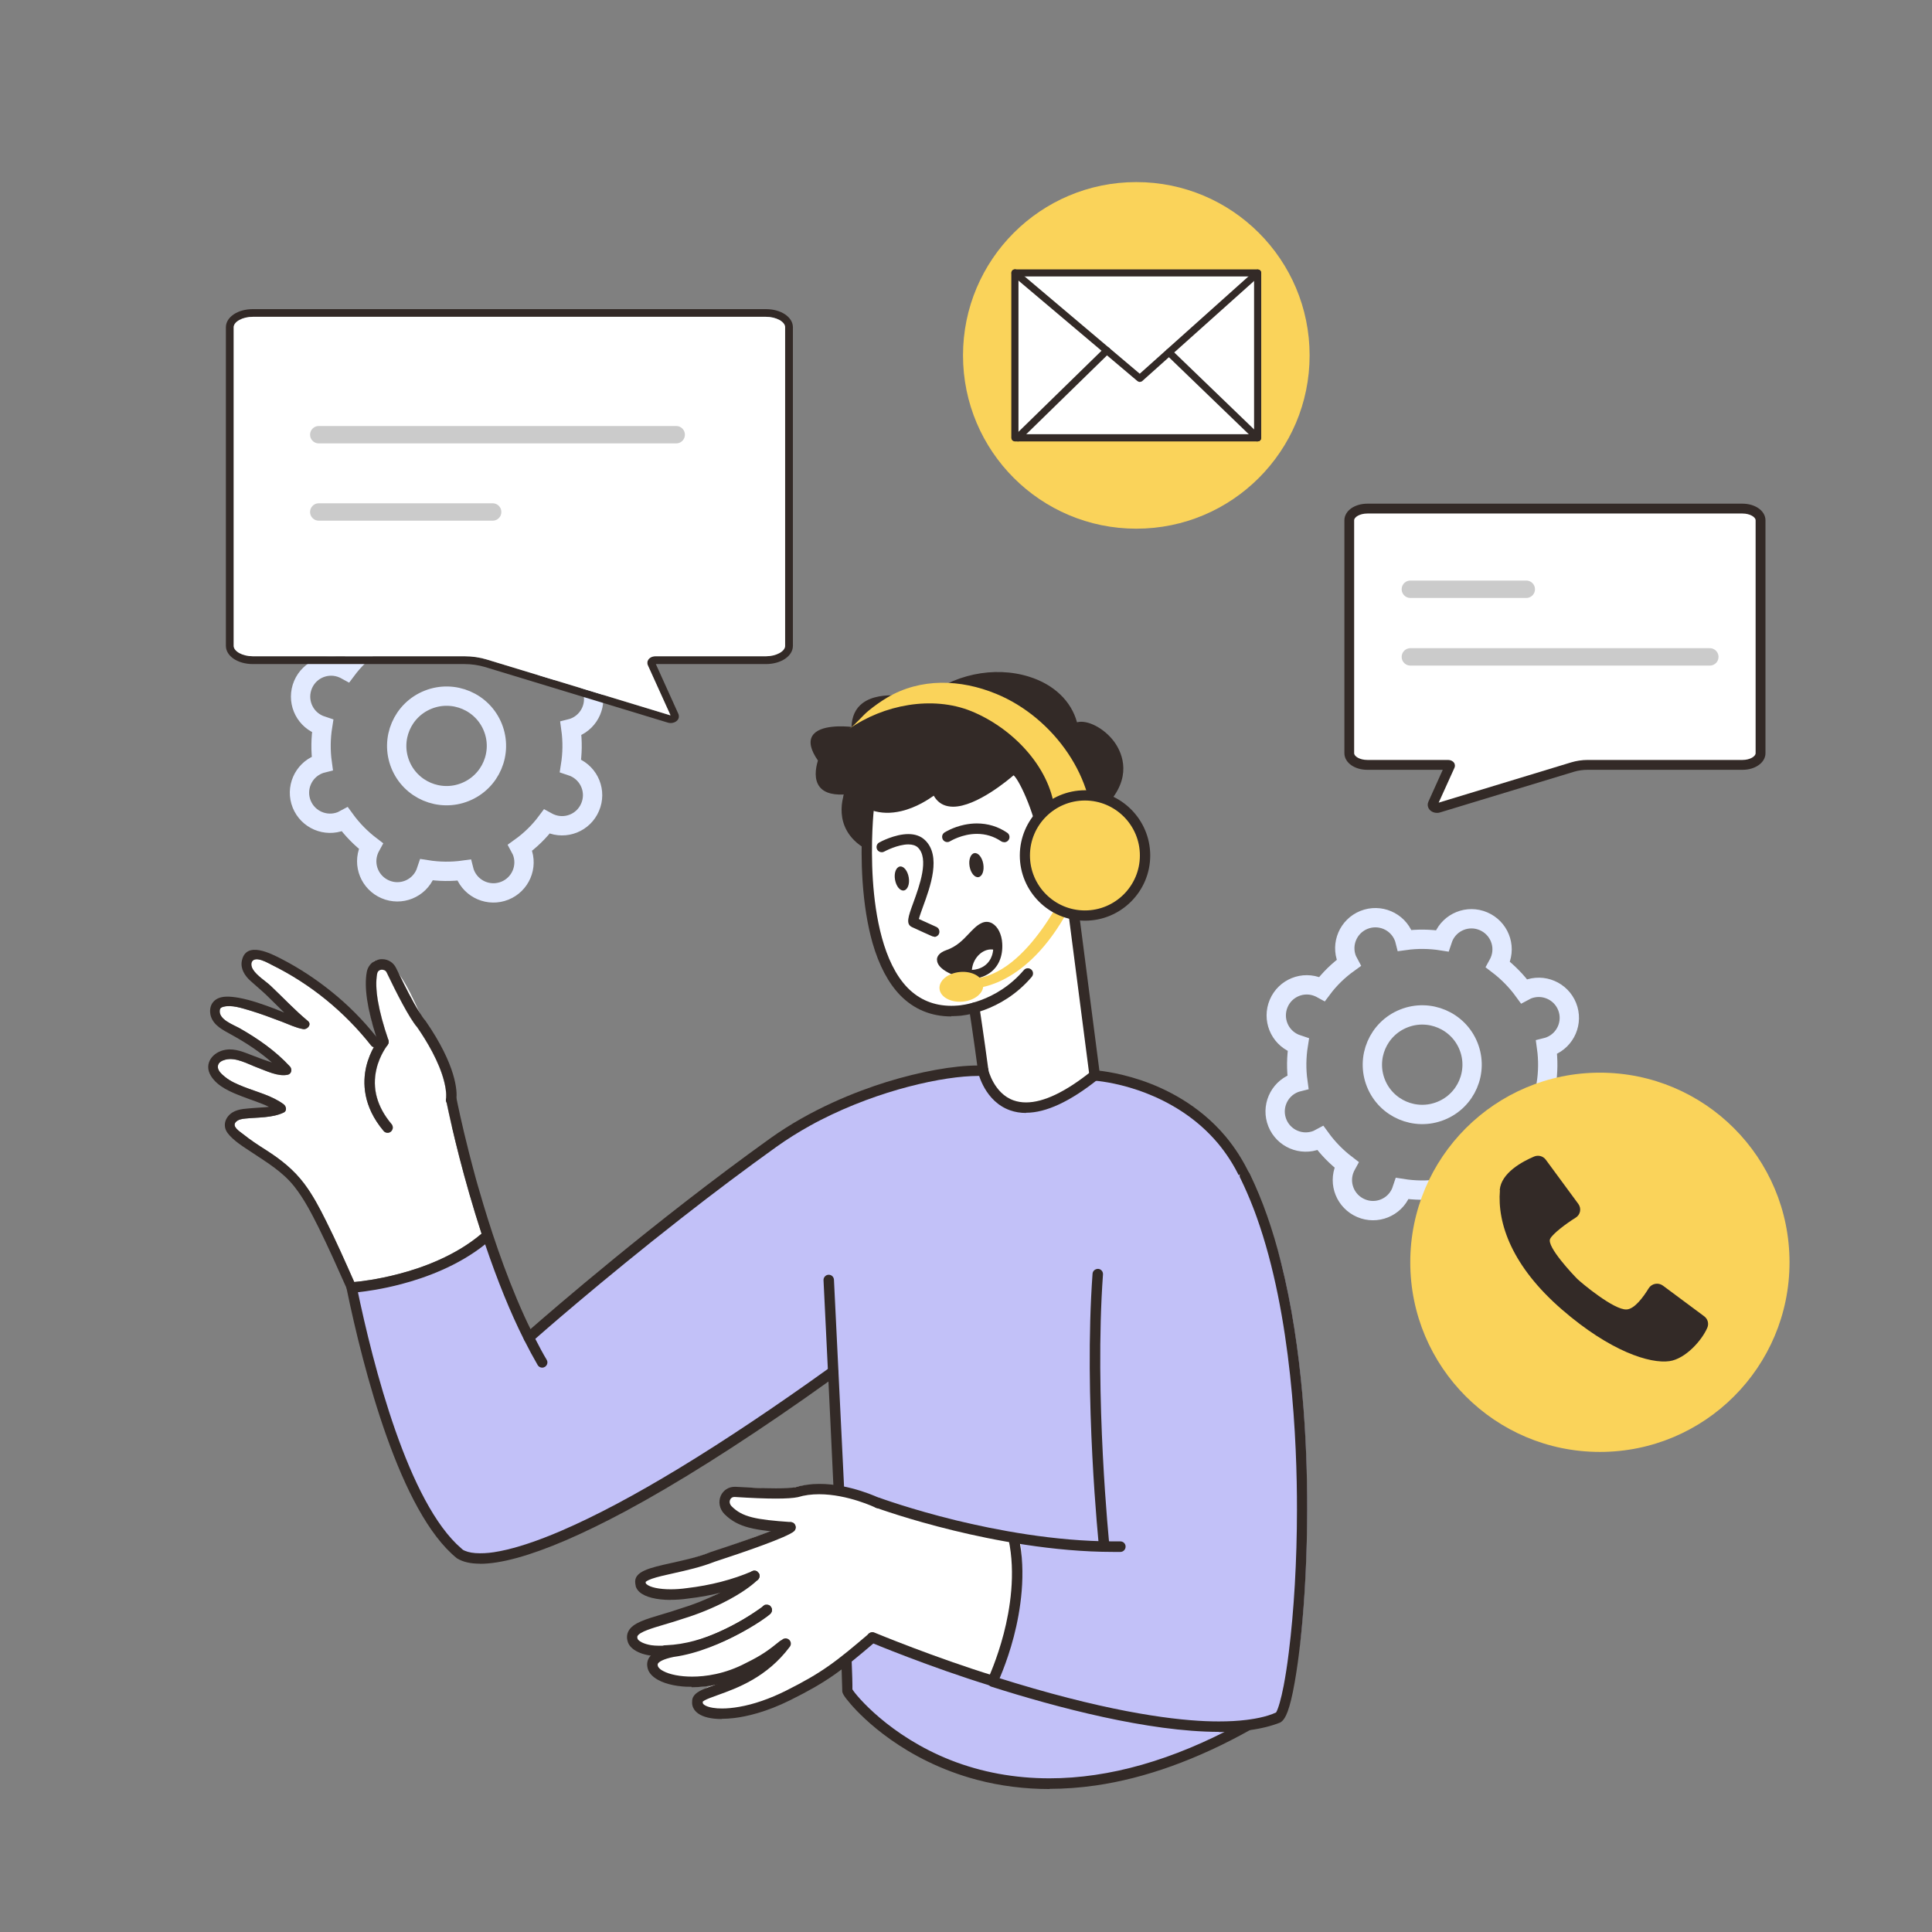 <svg width="520" height="520" viewBox="0 0 520 520" fill="none" xmlns="http://www.w3.org/2000/svg">
<rect x="0" y="0" width="520" height="520" fill="#808080" stroke="none"/>
<g clip-path="url(#clip0_16198_413566)">
<path d="M148.482 180.533C148.17 180.663 147.858 180.819 147.572 180.975C145.57 178.219 143.204 175.827 140.578 173.825C140.734 173.539 140.89 173.253 141.02 172.941C142.814 168.755 140.864 163.945 136.678 162.151C132.492 160.357 127.656 162.307 125.888 166.493C125.758 166.805 125.654 167.117 125.55 167.429C122.274 166.909 118.894 166.857 115.54 167.325C115.462 167.013 115.358 166.701 115.228 166.363C113.538 162.151 108.754 160.097 104.516 161.787C100.304 163.477 98.25 168.261 99.94 172.473C100.07 172.785 100.226 173.097 100.382 173.383C97.626 175.359 95.208 177.725 93.232 180.377C92.946 180.221 92.66 180.065 92.348 179.935C88.162 178.141 83.326 180.091 81.558 184.277C79.79 188.463 81.714 193.273 85.9 195.067C86.212 195.197 86.524 195.301 86.836 195.405C86.316 198.681 86.264 202.035 86.732 205.415C86.42 205.493 86.108 205.597 85.77 205.727C81.558 207.417 79.504 212.201 81.194 216.413C82.884 220.625 87.668 222.679 91.906 220.989C92.218 220.859 92.53 220.703 92.816 220.547C94.818 223.303 97.184 225.695 99.81 227.697C99.654 227.983 99.498 228.269 99.368 228.581C97.574 232.767 99.524 237.577 103.71 239.371C107.896 241.165 112.732 239.215 114.5 235.029C114.63 234.717 114.734 234.405 114.838 234.093C118.114 234.613 121.494 234.665 124.848 234.197C124.926 234.509 125.03 234.821 125.16 235.159C126.85 239.371 131.634 241.425 135.872 239.735C140.084 238.045 142.138 233.261 140.448 229.049C140.318 228.737 140.162 228.425 140.006 228.139C142.762 226.163 145.18 223.797 147.156 221.145C147.442 221.301 147.728 221.457 148.04 221.587C152.226 223.381 157.062 221.431 158.83 217.245C160.624 213.059 158.674 208.249 154.488 206.455C154.176 206.325 153.864 206.221 153.552 206.117C154.072 202.841 154.124 199.487 153.656 196.107C153.968 196.029 154.28 195.925 154.618 195.795C158.83 194.105 160.884 189.321 159.194 185.109C157.504 180.897 152.72 178.843 148.482 180.533ZM125.186 213.189C118.322 215.945 110.496 212.617 107.74 205.753C104.984 198.889 108.312 191.089 115.202 188.333C122.066 185.577 129.892 188.905 132.648 195.769C135.404 202.633 132.076 210.433 125.186 213.189Z" stroke="#E2EAFF" stroke-width="5.2" stroke-miterlimit="10"/>
<path d="M411.083 266.334C410.771 266.464 410.459 266.62 410.173 266.776C408.171 264.02 405.805 261.628 403.179 259.626C403.335 259.34 403.491 259.054 403.621 258.742C405.415 254.556 403.465 249.746 399.279 247.952C395.093 246.158 390.257 248.108 388.489 252.294C388.359 252.606 388.255 252.918 388.151 253.23C384.875 252.71 381.495 252.658 378.141 253.126C378.063 252.814 377.959 252.502 377.829 252.164C376.139 247.952 371.355 245.898 367.117 247.588C362.905 249.278 360.851 254.062 362.541 258.274C362.671 258.586 362.827 258.898 362.983 259.184C360.227 261.16 357.809 263.526 355.833 266.178C355.547 266.022 355.261 265.866 354.949 265.736C350.763 263.942 345.927 265.892 344.159 270.078C342.391 274.264 344.315 279.074 348.501 280.868C348.813 280.998 349.125 281.102 349.437 281.206C348.917 284.482 348.865 287.836 349.333 291.216C349.021 291.294 348.709 291.398 348.371 291.528C344.159 293.218 342.105 298.002 343.795 302.214C345.485 306.426 350.269 308.48 354.507 306.79C354.819 306.66 355.131 306.504 355.417 306.348C357.419 309.104 359.785 311.496 362.411 313.498C362.255 313.784 362.099 314.07 361.969 314.382C360.175 318.568 362.125 323.378 366.311 325.172C370.497 326.966 375.333 325.016 377.101 320.83C377.231 320.518 377.335 320.206 377.439 319.894C380.715 320.414 384.095 320.466 387.449 319.998C387.527 320.31 387.631 320.622 387.761 320.96C389.451 325.172 394.235 327.226 398.473 325.536C402.685 323.846 404.739 319.062 403.049 314.85C402.919 314.538 402.763 314.226 402.607 313.94C405.363 311.964 407.781 309.598 409.757 306.946C410.043 307.102 410.329 307.258 410.641 307.388C414.827 309.182 419.663 307.232 421.431 303.046C423.225 298.86 421.275 294.05 417.089 292.256C416.777 292.126 416.465 292.022 416.153 291.918C416.673 288.642 416.725 285.288 416.257 281.908C416.569 281.83 416.881 281.726 417.219 281.596C421.431 279.906 423.485 275.122 421.795 270.91C420.105 266.698 415.321 264.644 411.083 266.334ZM387.787 298.99C380.923 301.746 373.097 298.418 370.341 291.554C367.585 284.69 370.913 276.89 377.803 274.134C384.667 271.378 392.493 274.706 395.249 281.57C398.005 288.434 394.677 296.234 387.787 298.99Z" stroke="#E2EAFF" stroke-width="5.2" stroke-miterlimit="10"/>
<path d="M430.614 390.787C458.802 390.787 481.652 367.936 481.652 339.749C481.652 311.561 458.802 288.711 430.614 288.711C402.427 288.711 379.576 311.561 379.576 339.749C379.576 367.936 402.427 390.787 430.614 390.787Z" fill="#FAD35A"/>
<path d="M403.705 320.356C402.951 329.352 407.007 340.87 420.397 352.466C433.449 363.776 444.135 367.104 449.361 366.35C453.625 365.726 458.045 360.812 459.527 357.354C459.995 356.262 459.657 355.014 458.695 354.286L447.567 346.018C446.319 345.108 444.551 345.446 443.745 346.746C442.289 349.112 439.975 352.284 437.843 352.44C434.463 352.7 425.571 345.238 424.531 344.224C423.491 343.184 416.185 335.488 417.225 333.434C417.927 332.03 421.541 329.326 424.089 327.74C425.363 326.96 425.701 325.27 424.817 324.048L416.055 312.14C415.327 311.152 414.027 310.814 412.909 311.282C409.789 312.608 404.043 315.65 403.653 320.304L403.705 320.356Z" fill="#332A27"/>
<path d="M362.495 140.037V202.723C362.495 204.855 364.913 206.545 368.033 206.545H389.327L385.037 216.061C384.803 216.555 384.907 217.101 385.271 217.517C385.609 217.907 386.155 218.141 386.779 218.141C386.987 218.141 387.221 218.115 387.429 218.037L423.465 207.091C424.661 206.727 425.987 206.545 427.339 206.545H468.991C472.085 206.545 474.529 204.855 474.529 202.723V140.037C474.529 137.905 472.085 136.215 468.991 136.215H368.033C364.913 136.215 362.495 137.905 362.495 140.037ZM364.471 140.037C364.471 139.179 365.979 138.217 368.033 138.217H468.991C471.019 138.217 472.527 139.179 472.527 140.037V202.723C472.527 203.581 471.019 204.543 468.991 204.543H427.339C425.805 204.543 424.271 204.777 422.893 205.193L387.221 216.035L391.485 206.623C391.667 206.207 391.615 205.713 391.381 205.323C391.069 204.855 390.445 204.543 389.769 204.543H368.033C365.979 204.543 364.471 203.581 364.471 202.723V140.037Z" fill="#332A27" stroke="#332A27" stroke-width="1.3" stroke-miterlimit="10"/>
<path d="M364.471 140.035V202.721C364.471 203.579 365.979 204.541 368.033 204.541H389.769C390.445 204.541 391.069 204.853 391.381 205.321C391.615 205.711 391.667 206.205 391.485 206.621L387.221 216.033L422.893 205.191C424.271 204.775 425.805 204.541 427.339 204.541H468.991C471.019 204.541 472.527 203.579 472.527 202.721V140.035C472.527 139.177 471.019 138.215 468.991 138.215H368.033C365.979 138.215 364.471 139.177 364.471 140.035Z" fill="white"/>
<path d="M206.152 83.199H68.059C63.981 83.199 60.801 85.342 60.801 88.084V173.825C60.801 176.59 63.981 178.733 68.059 178.733H125.043C126.886 178.733 128.753 179.01 130.412 179.493L179.677 194.471C179.953 194.563 180.23 194.609 180.506 194.609C181.243 194.609 181.912 194.333 182.326 193.849C182.741 193.388 182.833 192.743 182.603 192.19L176.52 178.733H206.152C210.208 178.733 213.411 176.59 213.411 173.825V88.084C213.411 85.342 210.208 83.199 206.152 83.199ZM211.314 173.825C211.314 175.323 208.894 176.636 206.152 176.636H176.404C175.575 176.636 174.838 177.005 174.469 177.581C174.192 178.019 174.146 178.549 174.354 179.033L180.46 192.512C180.46 192.512 180.345 192.512 180.276 192.489L131.034 177.512C129.168 176.936 127.094 176.636 125.043 176.636H68.059C65.294 176.636 62.898 175.323 62.898 173.825V88.084C62.898 86.587 65.294 85.273 68.059 85.273H206.152C208.894 85.273 211.314 86.587 211.314 88.084V173.825Z" fill="#332A27"/>
<path d="M211.315 88.081V173.821C211.315 175.319 208.895 176.633 206.153 176.633H176.405C175.576 176.633 174.838 177.001 174.47 177.577C174.193 178.015 174.147 178.545 174.355 179.029L180.461 192.509C180.461 192.509 180.346 192.509 180.276 192.486L131.035 177.508C129.168 176.932 127.095 176.633 125.044 176.633H68.06C65.295 176.633 62.898 175.319 62.898 173.821V88.081C62.898 86.583 65.295 85.269 68.06 85.269H206.153C208.895 85.269 211.315 86.583 211.315 88.081Z" fill="white"/>
<path d="M294.687 289.933C294.687 289.933 332.829 294.483 338.757 327.659C338.939 328.491 341.721 351.761 336.807 379.607C336.729 380.465 335.845 464.341 335.845 464.341C335.845 464.341 270.455 504.849 227.997 455.033L224.175 369.233L218.091 346.587L219.313 300.697C219.313 300.697 243.909 287.853 264.605 288.243C264.605 288.243 268.531 308.835 294.661 289.933H294.687Z" fill="#C2C1F8"/>
<path d="M266.112 289.589C265.176 288.783 264.63 288.211 264.63 288.211C264.63 288.211 265.046 288.887 265.852 289.901L266.112 289.563V289.589Z" fill="white"/>
<path d="M232.235 216.558C232.235 216.558 230.493 271.756 255.011 272.094C256.519 272.094 262.213 271.262 262.213 271.262L264.631 289.93C264.631 289.93 272.743 309.196 294.635 289.41C294.531 288.604 288.603 242.792 288.603 242.792C288.603 242.792 305.841 243.078 297.677 225.762L284.313 220.848L270.273 201.426L232.209 216.558H232.235Z" fill="white"/>
<path d="M227.501 211.328C227.345 211.562 224.511 224.692 233.715 228.176C233.299 227.37 234.079 214.916 234.079 214.916L227.475 211.328H227.501Z" fill="#332A27"/>
<path d="M229.582 196.092C229.478 183.196 248.458 188.708 248.458 188.708C262.81 176.306 285.924 180.206 289.59 194.922C294.53 192.79 308.466 203.658 298.326 215.54C299.574 215.436 305.71 223.834 297.702 225.706C292.476 219.024 285.196 227.63 285.196 227.63L284.962 227.76C282.778 228.904 280.126 227.552 279.762 225.108C278.8 218.426 273.964 207.818 272.69 208.26C272.69 208.26 256.128 223.002 251.474 213.59C249.94 214.656 237.72 223.938 228.464 213.33C218.87 214.448 219.39 208.39 220.586 204.646C212.89 193.856 229.608 196.092 229.608 196.092H229.582Z" fill="#332A27"/>
<path d="M263.355 236.083C264.374 235.91 264.955 234.324 264.652 232.54C264.349 230.757 263.277 229.451 262.258 229.624C261.238 229.797 260.658 231.384 260.961 233.167C261.264 234.951 262.336 236.257 263.355 236.083Z" fill="#332A27"/>
<path d="M244.585 236.136C244.897 237.904 244.299 239.49 243.285 239.672C242.271 239.854 241.205 238.554 240.893 236.76C240.581 234.966 241.179 233.406 242.193 233.224C243.207 233.042 244.273 234.342 244.585 236.136Z" fill="#332A27"/>
<path d="M233.3 228.592C233.43 228.592 233.586 228.514 233.638 228.384C233.742 228.202 233.69 227.942 233.482 227.838C229.66 225.706 227.606 222.664 227.32 218.816C227.112 215.93 228.074 213.642 228.074 213.616C228.152 213.408 228.074 213.174 227.866 213.096C227.658 213.018 227.424 213.096 227.346 213.304C227.294 213.408 226.332 215.774 226.54 218.842C226.722 221.676 228.022 225.68 233.092 228.54C233.144 228.566 233.222 228.592 233.3 228.592Z" fill="#332A27"/>
<path d="M281.479 228.151C280.309 227.553 279.555 226.461 279.347 225.187C278.931 222.327 277.735 218.375 276.123 214.579C274.537 210.861 273.263 208.963 272.795 208.677C271.573 209.743 262.863 217.127 256.519 217.127C256.051 217.127 255.609 217.075 255.167 216.997C253.503 216.685 252.203 215.723 251.319 214.163C250.019 215.073 246.691 217.361 242.531 218.323C236.941 219.623 232.157 218.063 228.283 213.747C224.591 214.137 222.017 213.513 220.665 211.849C219.053 209.873 219.469 206.909 220.145 204.699C218.195 201.891 217.675 199.655 218.637 198.069C220.509 194.975 227.347 195.443 229.193 195.651C229.271 192.843 230.259 190.685 232.157 189.255C237.175 185.459 246.795 187.851 248.381 188.267C256.285 181.533 267.517 179.141 277.059 182.157C283.663 184.237 288.317 188.683 289.877 194.403C292.633 193.649 297.157 195.963 299.861 199.603C301.577 201.943 304.879 208.079 299.003 215.359C300.173 216.113 301.759 218.531 302.097 220.663C302.357 222.249 302.097 225.083 297.807 226.071C297.651 226.097 297.495 226.071 297.391 225.941C296.169 224.381 294.739 223.575 293.127 223.549C293.101 223.549 293.075 223.549 293.023 223.549C289.201 223.549 285.535 227.813 285.509 227.865C285.483 227.917 285.431 227.943 285.379 227.969L285.145 228.099C284.573 228.411 283.923 228.567 283.299 228.567C282.675 228.567 282.077 228.411 281.479 228.125V228.151ZM293.023 222.795C293.023 222.795 293.101 222.795 293.127 222.795C294.921 222.821 296.507 223.679 297.833 225.291C300.251 224.667 301.421 223.341 301.317 221.365C301.187 218.661 298.847 216.035 298.327 215.957C298.171 215.957 298.015 215.879 297.937 215.749C297.859 215.593 297.885 215.437 297.989 215.307C303.995 208.287 300.823 202.333 299.159 200.097C296.325 196.249 291.827 194.377 289.695 195.287C289.591 195.339 289.461 195.339 289.357 195.287C289.253 195.235 289.175 195.131 289.149 195.027C287.745 189.411 283.221 184.991 276.747 182.937C267.387 179.973 256.363 182.365 248.667 189.021C248.563 189.099 248.433 189.151 248.303 189.099C248.199 189.073 237.617 186.057 232.573 189.879C230.779 191.231 229.895 193.311 229.921 196.067C229.921 196.171 229.869 196.301 229.791 196.379C229.713 196.457 229.583 196.483 229.479 196.483C229.401 196.483 221.107 195.391 219.261 198.485C218.455 199.811 219.001 201.813 220.847 204.413C220.925 204.517 220.951 204.647 220.899 204.777C220.249 206.805 219.781 209.613 221.211 211.355C222.433 212.811 224.825 213.357 228.335 212.941C228.465 212.941 228.595 212.967 228.673 213.071C236.265 221.781 245.911 217.023 250.981 213.409C251.059 213.357 251.111 213.305 251.163 213.279C251.267 213.201 251.371 213.201 251.501 213.227C251.605 213.253 251.709 213.331 251.761 213.435C252.541 215.021 253.685 215.931 255.271 216.243C261.459 217.439 271.781 208.495 272.327 208.001C272.379 207.949 272.431 207.923 272.483 207.897C272.613 207.845 272.847 207.819 273.159 208.001C274.979 209.119 279.217 218.999 280.101 225.083C280.257 226.123 280.855 226.981 281.791 227.449C282.727 227.917 283.793 227.917 284.703 227.449L284.885 227.345C285.379 226.773 288.993 222.795 292.971 222.795H293.023Z" fill="#332A27"/>
<path d="M254.879 256.958C253.891 257.296 253.059 257.816 253.033 258.466C253.033 259.012 253.553 259.662 254.333 260.208C255.087 260.754 256.049 261.222 256.985 261.586C262.133 264.056 269.387 261.82 268.893 253.916C268.737 250.952 266.943 248.17 264.837 249.262C262.081 250.588 260.053 255.138 254.853 256.932L254.879 256.958Z" fill="#332A27"/>
<path d="M268.218 255.839C268.426 255.943 268.634 256.047 268.816 256.177C268.218 260.337 265.072 262.365 261.666 262.547C261.458 261.455 261.588 260.233 262.082 259.037C263.252 256.307 265.982 254.877 268.192 255.839H268.218Z" fill="white"/>
<path d="M252.202 258.309C252.176 259.453 253.112 260.389 253.918 260.987C254.672 261.533 255.608 262.027 256.726 262.469C258.078 263.119 259.638 263.457 261.172 263.457C263.044 263.457 264.812 262.937 266.242 261.975C268.712 260.311 269.96 257.451 269.752 253.915C269.622 251.497 268.582 249.391 267.074 248.533C266.138 247.987 265.072 247.987 264.11 248.481C262.888 249.053 261.9 250.119 260.756 251.315C259.144 253.031 257.454 254.773 254.75 255.709C252.67 256.437 252.202 257.503 252.176 258.257L252.202 258.309ZM265.566 250.587C265.566 250.587 265.774 250.613 265.878 250.691C266.502 251.055 267.23 252.381 267.334 254.097C267.542 257.477 266.112 259.167 264.89 259.999C262.94 261.325 260.132 261.429 257.714 260.259C256.7 259.869 255.946 259.479 255.374 259.063C255.036 258.829 254.828 258.595 254.724 258.465C254.88 258.361 255.14 258.205 255.556 258.075C258.832 256.957 260.86 254.773 262.524 253.057C263.512 252.017 264.37 251.133 265.202 250.717C265.358 250.639 265.462 250.613 265.566 250.613V250.587Z" fill="#332A27"/>
<path d="M94.617 346.556C94.617 346.556 94.617 346.66 94.669 346.842C95.527 351.21 106.551 405.42 123.529 417.588C123.919 417.874 124.309 418.108 124.699 418.342C125.531 418.836 126.363 419.226 127.221 419.486C127.117 419.46 128.209 419.408 130.419 419.044C133.903 418.472 140.195 417.146 149.087 413.922C154.443 411.972 160.761 409.346 167.963 405.758C181.691 398.374 197.733 388.286 215.907 375.546C218.481 373.596 221.107 371.594 223.785 369.462C223.785 369.462 223.785 369.306 223.733 368.994C223.369 363.326 220.639 306.1 220.379 300.536C220.379 300.25 220.379 300.094 220.379 300.094C220.379 300.094 219.391 300.77 217.597 302.018C211.799 306.048 197.681 315.954 182.809 327.004C182.809 327.004 182.783 327.03 182.757 327.03C167.911 338.054 152.337 350.248 143.549 358.854C143.575 358.854 143.471 358.75 143.289 358.542C142.925 358.854 142.613 359.114 142.405 359.296C141.651 357.762 140.923 356.228 140.195 354.668C137.829 351.054 134.527 344.528 131.199 332.984C131.147 332.854 131.121 332.698 131.069 332.568C131.017 332.62 130.939 332.672 130.861 332.75C128.599 334.544 118.199 342.188 104.159 345.282C101.247 345.932 98.179 346.348 94.981 346.504C94.877 346.504 94.773 346.504 94.643 346.504H94.591L94.617 346.556Z" fill="#C2C1F8"/>
<path d="M58.632 287.002C58.528 288.198 59.776 289.212 60.608 289.888C62.064 291.084 63.832 291.812 65.574 292.514C69.136 293.918 73.218 294.906 76.338 297.22C77.04 297.74 77.326 299.014 76.338 299.456C73.322 300.912 69.318 300.73 66.042 301.068C65.158 301.146 64.118 301.302 63.468 302.004C62.324 303.226 64.534 304.552 65.418 305.254C67.394 306.84 69.5 308.218 71.632 309.57C75.584 312.092 79.068 314.848 81.902 318.618C84.216 321.712 86.036 325.17 87.752 328.628C90.456 334.01 92.9 339.548 95.344 345.06C96.852 344.93 101.532 344.41 107.356 342.876C113.674 341.238 122.592 338.014 129.612 332.06C128.494 328.628 127.402 325.04 126.362 321.452C124.308 314.354 122.748 308.062 121.682 303.486C121.5 302.654 121.318 301.874 121.162 301.172C120.928 300.08 120.538 298.442 120.2 296.752C120.018 296.466 119.966 296.102 120.044 295.764C120.044 295.738 120.33 294.178 119.55 291.11C118.224 285.806 114.87 280.216 112.296 276.498C110.164 274.054 106.654 267.138 104.08 261.756C103.768 261.132 103.3 261.002 102.728 261.002H102.65C102.364 261.028 101.662 261.21 101.506 262.094C100.778 265.994 101.818 272 104.548 279.956V280.008C104.548 280.008 104.6 280.19 104.6 280.294C104.6 280.398 104.626 280.424 104.6 280.502C104.6 280.632 104.574 280.736 104.522 280.84C104.522 280.918 104.496 280.996 104.418 281.074C104.392 281.152 104.34 281.23 104.288 281.308C104.288 281.334 102.208 283.908 101.324 287.73C100.102 292.93 101.48 297.922 105.406 302.576C105.64 302.862 105.744 303.226 105.718 303.59C105.718 303.746 105.666 303.902 105.588 304.058C105.51 304.24 105.38 304.422 105.224 304.552C104.964 304.786 104.652 304.89 104.314 304.89C103.898 304.89 103.508 304.708 103.248 304.396C97.606 297.714 97.606 291.292 98.568 287.106C99.088 284.922 99.894 283.128 100.622 281.828C100.362 281.828 100.102 281.672 99.894 281.412C92.718 272.312 83.618 264.876 73.244 259.754C72.074 259.156 70.774 258.402 69.474 258.22C67.68 257.986 67.212 259.468 68.044 260.872C69.11 262.64 71.424 263.992 72.932 265.422C76.234 268.542 79.354 271.896 82.864 274.808C83.982 275.718 82.734 277.174 81.616 276.992C79.64 276.654 77.742 275.718 75.896 275.016C73.01 273.924 70.124 272.832 67.16 271.948C65.106 271.35 62.298 270.388 60.114 270.986C59.516 271.142 59.204 271.35 59.152 271.974C58.866 274.418 62.766 275.796 64.404 276.706C69.396 279.54 74.154 282.842 78.054 287.08C78.678 287.782 78.47 289.03 77.482 289.264C74.882 289.862 71.658 288.224 69.318 287.366C66.718 286.404 63.442 284.454 60.608 285.234C59.698 285.468 58.736 285.962 58.632 287.002Z" fill="white"/>
<path d="M99.374 296.098C100.388 299.92 102.598 302.754 105.588 304.054C105.666 303.898 105.718 303.742 105.718 303.586C105.744 303.222 105.64 302.858 105.406 302.572C101.48 297.918 100.102 292.926 101.324 287.726C102.208 283.904 104.288 281.33 104.288 281.304C104.34 281.226 104.392 281.148 104.418 281.07C104.496 280.992 104.522 280.914 104.522 280.836C104.574 280.732 104.6 280.602 104.6 280.498C104.626 280.42 104.6 280.368 104.6 280.29C104.6 280.212 104.574 280.108 104.548 280.004V279.952C101.818 271.996 100.778 265.99 101.506 262.09C101.662 261.206 102.364 261.024 102.65 260.998H102.728C103.3 260.998 103.768 261.128 104.08 261.752C106.654 267.134 110.164 274.05 112.296 276.494C114.87 280.212 118.224 285.802 119.55 291.106C120.33 294.174 120.044 295.734 120.044 295.76C119.966 296.098 120.018 296.462 120.2 296.748C120.538 298.438 120.928 300.076 121.162 301.168C121.318 301.87 121.5 302.65 121.682 303.482C122.072 303.352 122.436 303.222 122.8 303.066C123.788 302.598 123.892 301.48 123.216 298.698C123.034 297.944 122.8 297.216 122.644 296.67C122.514 296.254 122.436 295.942 122.384 295.812C122.384 295.682 122.384 295.37 122.332 294.928C122.072 291.912 120.668 282.448 113.804 274.518C113.7 274.388 113.284 273.426 112.92 272.594C112.868 272.49 112.842 272.386 112.79 272.282C111.438 269.292 109.618 265.236 107.486 262.298C107.486 262.298 107.46 262.298 107.46 262.272C105.822 260.01 103.976 258.398 102.052 258.398C101.688 258.398 101.35 258.45 101.012 258.58H100.986C100.986 258.58 100.908 258.58 100.856 258.632C100.726 258.684 100.622 258.736 100.518 258.84C100.44 258.892 100.388 258.97 100.336 259.074C99.634 260.348 98.152 268.876 100.18 274.908C100.128 274.908 100.18 275.168 100.336 275.376C101.428 277.014 101.922 278.392 101.844 279.796C101.87 279.822 101.87 279.874 101.844 279.9C101.844 280.082 101.818 280.238 101.792 280.42C101.792 280.446 101.766 280.498 101.766 280.524C101.688 280.862 101.558 281.226 101.376 281.616C101.194 282.032 100.96 282.474 100.726 282.916C100.31 283.722 99.868 284.554 99.608 285.412C98.594 288.87 98.516 292.744 99.374 296.098Z" fill="white"/>
<path d="M101.245 278.99C101.375 279.354 101.505 279.744 101.635 280.16C101.661 280.264 101.713 280.394 101.765 280.524C101.791 280.628 101.817 280.758 101.869 280.862C101.895 280.888 101.895 280.94 101.921 280.966C102.155 281.486 102.649 281.824 103.195 281.824C103.351 281.824 103.507 281.798 103.663 281.746C104.001 281.616 104.287 281.382 104.417 281.07C104.495 280.992 104.521 280.914 104.521 280.836C104.573 280.732 104.599 280.602 104.599 280.498C104.625 280.42 104.599 280.368 104.599 280.29C104.599 280.212 104.573 280.108 104.547 280.004V279.952C101.817 271.996 100.777 265.99 101.505 262.09C101.661 261.206 102.363 261.024 102.649 260.998H102.727C103.299 260.998 103.767 261.128 104.079 261.752C106.653 267.134 110.163 274.05 112.295 276.494C114.869 280.212 118.223 285.802 119.549 291.106C120.329 294.174 120.043 295.734 120.043 295.76C119.965 296.098 120.017 296.462 120.199 296.748C120.381 297.086 120.693 297.32 121.083 297.424C121.109 297.424 121.369 297.476 121.421 297.476C121.967 297.476 122.435 297.164 122.643 296.67C122.721 296.592 122.747 296.488 122.773 296.384C122.799 296.332 122.825 296.124 122.851 295.708C123.059 293.68 122.851 286.816 114.557 274.804C114.037 274.232 113.439 273.348 112.789 272.282C111.047 269.5 109.019 265.47 107.485 262.298C107.485 262.298 107.459 262.298 107.459 262.272C107.147 261.648 106.861 261.076 106.601 260.53C105.899 259.074 104.469 258.164 102.857 258.164C102.675 258.164 102.493 258.164 102.285 258.19C101.843 258.268 101.401 258.398 101.011 258.58H100.985C100.829 258.658 100.673 258.762 100.517 258.84C99.607 259.464 98.931 260.426 98.723 261.596C97.969 265.626 98.827 271.476 101.245 278.99Z" fill="#332A27"/>
<path d="M103.247 304.392C103.507 304.704 103.897 304.886 104.313 304.886C104.651 304.886 104.963 304.782 105.223 304.548C105.379 304.418 105.509 304.236 105.587 304.054C105.665 303.898 105.717 303.742 105.717 303.586C105.743 303.222 105.639 302.858 105.405 302.572C101.479 297.918 100.101 292.926 101.323 287.726C102.207 283.904 104.287 281.33 104.287 281.304C104.339 281.226 104.391 281.148 104.417 281.07C104.495 280.992 104.521 280.914 104.521 280.836C104.573 280.732 104.599 280.602 104.599 280.498C104.625 280.42 104.599 280.368 104.599 280.29C104.599 280.212 104.573 280.108 104.547 280.004C104.469 279.744 104.313 279.51 104.105 279.328C103.845 279.12 103.533 279.016 103.195 279.016C102.779 279.016 102.389 279.198 102.129 279.51C102.077 279.562 101.999 279.666 101.869 279.848C101.869 279.848 101.843 279.874 101.843 279.9C101.791 279.978 101.713 280.056 101.635 280.16C101.375 280.55 101.011 281.096 100.621 281.824C99.893 283.124 99.087 284.918 98.567 287.102C97.605 291.288 97.605 297.71 103.247 304.392Z" fill="#332A27"/>
<path d="M282.466 481.473C286.522 481.473 290.708 481.161 294.894 480.563C308.206 478.639 322.22 473.595 336.494 465.613C336.962 465.353 337.248 464.937 337.274 464.443V463.923C337.378 462.103 337.43 457.631 337.508 451.443V451.105C337.846 426.353 338.548 374.925 340.992 354.463C342.214 344.349 341.902 335.145 340.082 327.111C339.718 325.525 339.302 323.939 338.834 322.457C338.184 320.351 337.378 318.297 336.494 316.373C334.726 312.551 332.49 309.015 329.864 305.869C322.662 297.289 313.51 292.895 307.088 290.737C300.276 288.449 294.946 288.085 294.738 288.059C293.906 288.059 293.282 288.657 293.256 289.385C293.256 289.749 293.36 290.113 293.62 290.399C293.88 290.685 294.218 290.841 294.608 290.867C295.128 290.893 299.964 291.283 306.256 293.415C311.534 295.209 319.178 298.719 325.626 305.323C326.354 306.077 327.082 306.857 327.758 307.663C330.124 310.497 332.152 313.643 333.764 317.075L333.946 317.465C336.104 322.093 337.56 327.319 338.34 332.961C339.016 337.901 339.146 343.283 338.756 348.977C338.652 350.667 338.47 352.383 338.262 354.125C337.69 358.909 337.17 365.695 336.728 374.327C336.26 383.375 335.87 394.711 335.532 408.023C335.116 424.377 334.908 440.393 334.778 451.027C334.7 457.553 334.622 461.739 334.57 463.507L333.53 464.079C315.772 473.725 298.586 478.639 282.466 478.639C273.106 478.639 264.162 477.001 255.894 473.751C239.28 467.199 230.232 456.123 229.426 454.693C229.452 453.341 229.374 450.585 229.218 446.763V445.775C228.828 436.701 228.152 421.881 227.216 401.731V400.899C225.864 372.871 224.46 344.687 224.46 344.427C224.408 343.673 223.81 343.101 223.056 343.101C222.614 343.101 222.276 343.283 222.016 343.569C221.756 343.855 221.626 344.219 221.652 344.583C221.652 344.583 222.198 355.711 222.77 367.515C223.16 375.497 223.758 387.743 224.356 400.847L224.408 401.705C225.396 422.453 226.046 437.507 226.41 446.477L226.462 447.465C226.592 451.027 226.67 453.575 226.696 455.005C226.644 455.629 227.008 456.409 229.036 458.749C232.026 462.207 243.336 473.829 262.914 479.029C269.206 480.693 275.81 481.525 282.57 481.525L282.466 481.473Z" fill="#332A27"/>
<path d="M325.806 465.32C329.264 465.32 332.566 465.164 335.608 464.826L336.414 464.748C337.35 464.644 338.312 464.514 339.222 464.358C342.394 463.864 344.084 463.344 344.266 463.292C344.604 463.188 344.838 462.928 344.942 462.59L347.36 454.244C348.426 450.604 348.686 449.694 348.764 449.512C349.31 446.288 349.752 443.272 350.142 440.256C351.208 429.882 351.78 418.13 351.806 406.274C351.832 388.802 350.636 363.062 344.76 339.74C343.018 333.474 340.964 327.442 338.806 322.268C338.338 321.15 337.87 320.058 337.402 319.044C336.466 317.016 335.894 315.976 335.894 315.924C335.764 315.69 335.53 315.508 335.244 315.43C335.166 315.43 335.114 315.43 335.036 315.43C334.724 315.43 334.568 315.482 334.438 315.586L294.892 342.054C294.632 342.236 294.45 342.548 294.45 342.86C294.32 346.552 294.242 350.738 294.242 355.288C294.216 371.772 294.918 390.648 295.516 403.57C295.776 409.212 296.01 413.346 296.114 415.192C293.514 415.14 288.028 415.01 282.984 414.672C278.382 414.386 275.158 413.97 273.936 413.554C273.936 413.554 273.78 413.476 273.702 413.45C273.52 413.164 273.208 412.956 272.844 412.956C272.09 413.112 271.752 413.632 271.856 414.152L271.96 414.516C272.48 416.492 272.818 418.728 272.896 421.146C272.974 423.408 273.078 435.472 266.474 451.618L266.838 452.086L266.37 451.878C266.11 452.476 266.344 453.048 266.812 453.282L267.28 453.464C278.616 457.65 289.692 460.77 300.196 462.746C308.62 464.332 316.706 465.19 324.246 465.294H325.858L325.806 465.32Z" fill="#C2C1F8"/>
<path d="M142.325 361.427C142.663 361.427 143.001 361.297 143.261 361.063L143.495 360.855C145.315 359.243 161.825 344.735 183.405 327.861C192.297 320.893 200.877 314.471 208.937 308.699C211.771 306.671 214.865 304.721 218.115 302.927C219.051 302.407 219.961 301.913 220.897 301.445C236.809 293.307 254.021 289.589 263.303 289.589C263.745 289.589 264.187 289.589 264.603 289.615C265.435 289.615 266.033 289.017 266.059 288.263C266.085 287.483 265.487 286.833 264.707 286.807C264.213 286.807 263.719 286.781 263.199 286.781C256.647 286.781 247.677 288.419 238.577 291.227C230.413 293.775 218.349 298.481 207.273 306.411C176.333 328.589 148.019 353.133 142.663 357.839L141.389 358.957C140.973 359.321 140.817 359.919 141.025 360.465C141.025 360.517 141.155 360.751 141.181 360.777C141.545 361.219 141.935 361.401 142.351 361.401L142.325 361.427Z" fill="#332A27"/>
<path d="M129.195 420.898C134.759 420.898 142.533 418.766 152.335 414.554C157.275 412.422 162.709 409.77 168.481 406.676C182.209 399.292 198.381 389.1 216.529 376.412C219.259 374.488 222.119 372.46 225.031 370.38C225.655 369.938 225.811 369.054 225.343 368.404C225.083 368.04 224.641 367.806 224.199 367.806C223.913 367.806 223.627 367.91 223.367 368.066C193.701 389.36 169.469 404.076 151.191 411.954C150.359 412.318 149.527 412.656 148.721 412.994C142.533 415.516 137.203 417.128 132.939 417.778C132.029 417.908 131.171 418.012 130.365 418.038C129.949 418.038 129.559 418.064 129.169 418.064C127.479 418.064 126.127 417.83 125.113 417.388C124.931 417.31 124.749 417.232 124.593 417.128L124.203 416.79C109.877 404.544 100.439 367.598 96.097 346.668L95.525 346.434L96.046 346.356C95.915 345.732 95.499 345.29 94.954 345.186C94.927 345.186 94.694 345.16 94.668 345.16H94.407C93.627 345.316 93.133 346.07 93.29 346.824C97.787 368.612 107.641 407.04 122.981 419.416C124.619 420.43 126.673 420.872 129.247 420.872L129.195 420.898Z" fill="#332A27"/>
<path d="M93.498 346.613C93.55 347.237 93.992 347.731 94.59 347.861C94.694 347.913 94.798 347.913 94.902 347.913H95.006C95.162 347.913 95.604 347.887 96.332 347.809C98.438 347.575 102.806 347.003 108.084 345.599C114.428 343.935 123.294 340.737 130.574 334.913C131.068 334.523 131.562 334.107 132.056 333.665C132.342 333.405 132.524 333.067 132.55 332.703C132.576 332.313 132.446 331.949 132.186 331.689C131.926 331.377 131.536 331.195 131.146 331.195C130.782 331.195 130.47 331.325 130.21 331.559C130.002 331.741 129.82 331.897 129.612 332.053C122.592 338.007 113.674 341.231 107.356 342.869C101.532 344.403 96.852 344.923 95.344 345.053C95.006 345.079 94.824 345.105 94.824 345.105C94.746 345.105 94.694 345.131 94.616 345.157C94.59 345.131 94.564 345.157 94.512 345.157C93.888 345.339 93.446 345.937 93.498 346.613Z" fill="#332A27"/>
<path d="M120.121 296.323C120.121 296.323 120.173 296.609 120.199 296.739C120.537 298.429 120.927 300.067 121.161 301.159C121.317 301.861 121.499 302.641 121.681 303.473C122.747 308.049 124.307 314.341 126.361 321.439C127.401 325.027 128.493 328.615 129.611 332.047C129.689 332.255 129.741 332.489 129.819 332.697L130.027 333.295C130.209 333.841 130.391 334.387 130.573 334.907C133.901 344.735 137.359 353.263 140.999 360.491C141.025 360.517 141.025 360.569 141.051 360.595C141.051 360.673 141.129 360.725 141.155 360.803C142.351 363.169 143.521 365.353 144.717 367.407C144.951 367.823 145.419 368.109 145.939 368.109C146.173 368.109 146.433 368.031 146.641 367.901C146.953 367.719 147.187 367.407 147.291 367.043C147.317 366.913 147.343 366.809 147.343 366.679C147.343 366.445 147.265 366.211 147.135 365.977C146.095 364.235 145.081 362.337 144.067 360.335C143.963 360.101 143.833 359.893 143.729 359.659L143.365 358.931C143.157 358.541 142.975 358.151 142.793 357.735C142.221 356.617 141.701 355.473 141.155 354.303C135.721 342.369 131.587 329.421 129.065 320.659C128.675 319.385 128.363 318.241 128.077 317.227C127.479 314.991 126.855 312.729 126.257 310.337C124.229 302.381 123.111 296.843 122.903 295.803C122.903 295.803 122.877 295.725 122.851 295.699C122.799 295.361 122.591 295.101 122.331 294.919C122.097 294.737 121.811 294.633 121.525 294.633C121.473 294.633 121.291 294.659 121.239 294.659C120.485 294.815 119.991 295.543 120.121 296.323Z" fill="#332A27"/>
<path d="M256.023 273.498C256.699 273.498 257.375 273.472 258.077 273.42C258.519 273.42 269.413 272.666 277.707 262.916C278.201 262.318 278.149 261.434 277.551 260.94C277.291 260.732 276.979 260.602 276.641 260.602C276.225 260.602 275.835 260.784 275.575 261.096C268.061 269.91 258.285 270.612 257.869 270.638C257.245 270.69 256.621 270.716 256.049 270.716C251.395 270.716 247.443 269.078 244.297 265.88C237.693 259.12 235.561 246.38 234.937 236.916C234.261 226.62 235.171 217.936 235.223 217.572C235.275 217.208 235.145 216.844 234.911 216.532C234.677 216.246 234.339 216.064 233.975 216.012C233.117 216.012 232.519 216.558 232.441 217.26C232.441 217.338 231.453 226.516 232.155 237.098C232.571 243.39 233.481 248.98 234.833 253.764C236.575 259.822 239.097 264.58 242.295 267.882C245.987 271.652 250.615 273.576 256.049 273.576L256.023 273.498Z" fill="#332A27"/>
<path d="M289.382 244.199C293.594 244.199 296.766 243.003 298.846 240.663C302.252 236.789 301.368 231.146 301.004 229.508C300.64 227.792 299.86 226.181 298.794 224.855C297.156 222.853 295.206 221.812 292.996 221.812C288.29 221.812 284.286 226.571 284.13 226.753C283.896 227.039 283.766 227.403 283.818 227.793C283.87 228.183 284.026 228.495 284.312 228.755C284.572 228.963 284.884 229.067 285.222 229.067C285.638 229.067 286.028 228.885 286.314 228.547C286.444 228.391 289.694 224.621 292.996 224.621C294.348 224.621 295.57 225.297 296.636 226.623C297.442 227.611 298.014 228.807 298.274 230.081C298.56 231.381 299.288 235.905 296.766 238.765C295.258 240.481 292.788 241.365 289.434 241.365C288.784 241.365 288.108 241.339 287.406 241.261C286.548 241.261 285.95 241.807 285.898 242.535C285.872 242.899 285.976 243.289 286.21 243.575C286.444 243.861 286.782 244.043 287.172 244.069C287.952 244.147 288.732 244.173 289.46 244.173L289.382 244.199Z" fill="#332A27"/>
<path d="M286.782 238.505C287.354 238.479 287.822 238.115 288.004 237.569C288.004 237.569 288.55 236.867 291.618 233.539C293.542 231.459 295.492 229.405 295.518 229.353C295.778 229.067 295.908 228.729 295.908 228.339C295.908 227.949 295.752 227.611 295.466 227.351C295.206 227.091 294.868 226.961 294.504 226.961C294.114 226.961 293.75 227.117 293.49 227.403C293.412 227.481 291.462 229.535 289.564 231.615C285.222 236.295 285.248 236.477 285.3 237.179C285.352 237.907 285.976 238.479 286.704 238.479C286.704 238.479 286.782 238.479 286.808 238.479L286.782 238.505Z" fill="#332A27"/>
<path d="M292.943 236.811C293.281 236.811 293.593 236.681 293.853 236.473C294.451 235.979 294.529 235.095 294.035 234.497L291.669 231.689C291.409 231.377 291.019 231.195 290.603 231.195C290.265 231.195 289.953 231.325 289.693 231.533C289.095 232.027 289.017 232.937 289.511 233.509L291.877 236.317C292.137 236.629 292.527 236.811 292.943 236.811Z" fill="#332A27"/>
<path d="M294.815 290.789C295.179 290.737 295.517 290.555 295.751 290.243C295.985 289.957 296.089 289.567 296.037 289.203L290.005 242.585C289.927 241.883 289.303 241.363 288.601 241.363C288.055 241.415 287.717 241.623 287.483 241.909C287.249 242.195 287.145 242.585 287.197 242.949L293.229 289.567C293.333 290.269 293.931 290.789 294.633 290.789C294.633 290.789 294.789 290.789 294.815 290.789Z" fill="#332A27"/>
<path d="M276.174 299.499C281.556 299.499 288.056 296.457 295.518 290.503C295.804 290.269 295.986 289.931 296.038 289.567C296.09 289.203 295.96 288.813 295.726 288.527C295.466 288.189 295.05 288.007 294.634 288.007C294.322 288.007 294.01 288.111 293.75 288.319C286.808 293.883 280.88 296.717 276.174 296.717C274.978 296.717 273.86 296.535 272.82 296.171C267.542 294.325 266.008 288.007 266.008 287.955C265.878 287.331 265.28 286.863 264.63 286.863C264.604 286.863 264.37 286.889 264.318 286.889C263.954 286.967 263.642 287.201 263.434 287.513C263.226 287.825 263.174 288.215 263.252 288.579C263.33 288.891 265.072 296.457 271.884 298.849C273.21 299.317 274.64 299.551 276.148 299.551L276.174 299.499Z" fill="#332A27"/>
<path d="M264.812 289.614C265.592 289.51 266.138 288.808 266.034 288.028C264.838 278.98 263.616 271.102 263.616 271.024C263.512 270.322 262.914 269.828 262.238 269.828C261.64 269.906 261.328 270.088 261.094 270.4C260.86 270.712 260.782 271.076 260.834 271.44C260.834 271.518 262.056 279.344 263.252 288.392C263.356 289.094 263.954 289.614 264.656 289.614C264.656 289.614 264.812 289.614 264.838 289.614H264.812Z" fill="#332A27"/>
<path d="M270.296 226.699C270.764 226.699 271.206 226.465 271.466 226.075C271.908 225.425 271.726 224.541 271.076 224.125C268.632 222.461 265.876 221.629 262.912 221.629C261.794 221.629 260.65 221.759 259.532 221.993C256.438 222.643 254.332 223.995 254.228 224.047C253.916 224.255 253.682 224.567 253.604 224.931C253.526 225.295 253.604 225.685 253.786 225.997C254.046 226.413 254.488 226.647 254.982 226.647C255.242 226.647 255.502 226.569 255.736 226.413C255.762 226.413 258.908 224.437 262.938 224.437C265.304 224.437 267.514 225.113 269.464 226.439C269.698 226.595 269.958 226.673 270.244 226.673L270.296 226.699Z" fill="#332A27"/>
<path d="M251.447 252.182C251.993 252.182 252.513 251.844 252.721 251.35C252.877 251.012 252.877 250.622 252.747 250.258C252.617 249.894 252.357 249.634 252.019 249.478C251.239 249.14 248.951 248.1 247.313 247.346C247.521 246.514 248.093 244.98 248.405 244.096C250.407 238.636 253.423 230.368 248.951 226.104C247.833 225.038 246.325 224.492 244.479 224.492C240.787 224.492 236.809 226.65 236.653 226.754C236.315 226.936 236.081 227.222 235.977 227.586C235.873 227.95 235.925 228.34 236.081 228.652C236.315 229.094 236.809 229.38 237.329 229.38C237.563 229.38 237.797 229.328 238.005 229.198C238.135 229.12 241.593 227.274 244.505 227.274C245.597 227.274 246.455 227.56 247.027 228.08C250.147 231.07 247.521 238.298 245.779 243.082C244.453 246.722 243.725 248.724 245.467 249.53C247.157 250.336 250.433 251.792 250.849 251.974C251.083 252.078 251.265 252.104 251.473 252.104L251.447 252.182Z" fill="#332A27"/>
<path d="M197.134 462.234C197.42 462.234 197.68 462.13 197.862 461.922C198.226 461.766 198.954 461.506 199.422 461.35L200.15 461.09C204.83 459.4 214.58 455.916 224.044 450.118C228.256 447.544 231.948 444.788 235.016 441.902C239.696 443.566 266.138 453.368 266.424 453.472L266.788 453.602C266.788 453.602 267.074 453.654 267.126 453.654C267.542 453.654 267.906 453.394 268.062 453.03L268.322 452.354C268.764 451.184 269.908 448.012 271.104 443.774C272.144 440.056 273.002 436.416 273.626 432.932C274.38 428.72 274.796 424.768 274.9 421.128C274.926 419.932 274.9 418.762 274.874 417.644C274.822 416.526 274.744 415.434 274.614 414.394L274.536 413.848C274.484 413.432 274.146 413.068 273.73 412.99L272.69 412.782C267.36 411.638 249.264 407.738 239.878 405.112C237.876 404.54 236.394 404.072 235.51 403.708C235.38 403.552 235.198 403.422 235.042 403.318C233.352 402.226 226.54 399.574 219.806 399.574C217.05 399.574 214.528 400.016 212.344 400.848C212.292 400.848 212.188 400.926 212.11 400.978C212.11 400.978 212.11 400.978 212.084 400.978C212.006 400.978 211.772 400.978 211.356 400.978C210.446 400.978 209.146 400.874 207.638 400.77C205.636 400.614 203.4 400.432 201.294 400.432C196.926 400.432 194.69 401.212 194.04 402.98C193.572 403.604 193.884 404.878 194.95 406.178C195.782 407.192 197.394 408.648 200.384 409.87C202.646 410.78 205.324 411.404 208.366 411.768C201.268 414.524 187.644 419.386 180.234 421.154C178.076 421.674 176.282 422.194 174.904 422.74C172.252 423.78 171.056 424.82 171.03 426.12C171.004 427.654 172.616 428.772 176.23 429.812C176.542 429.864 177.374 429.89 178.05 429.89C179.714 429.89 187.332 429.812 194.352 428.33C193.962 428.564 193.546 428.772 193.156 428.98C188.034 431.736 180.494 435.246 173.526 436.442C173.474 436.442 173.292 436.52 173.24 436.52C170.328 437.924 168.95 439.38 169.002 440.888C169.028 442.11 170.016 443.124 171.862 443.878C172.694 444.216 173.708 444.528 174.878 444.788C175.164 444.84 175.424 444.918 175.71 444.97C175.606 445.126 175.528 445.308 175.45 445.464C175.164 446.114 175.008 446.816 175.008 447.492C175.008 448.532 175.294 449.52 175.918 450.378C177.608 452.744 181.378 453.94 187.124 453.94C187.93 453.94 188.762 453.94 189.646 453.862C190.53 453.758 191.44 453.628 192.298 453.446C192.246 453.446 190.478 454.122 190.478 454.122C190.426 454.122 190.27 454.226 190.218 454.278C189.386 454.928 188.736 455.526 188.268 456.098C187.41 457.164 187.124 458.178 187.462 459.114C187.878 460.284 189.152 461.09 191.414 461.584C192.844 461.896 194.742 462.104 197.03 462.208H197.082L197.134 462.234Z" fill="white"/>
<path d="M267.204 453.808C267.75 453.808 268.244 453.496 268.478 453.002C268.478 452.95 270.948 447.854 272.872 440.47C274.64 433.658 276.304 423.492 274.198 413.716C274.068 413.066 273.47 412.598 272.82 412.598C272.794 412.598 272.56 412.598 272.534 412.624C271.78 412.78 271.286 413.534 271.442 414.288C273.444 423.544 271.832 433.242 270.142 439.742C268.322 446.71 266.034 451.572 265.956 451.78C265.618 452.482 265.93 453.314 266.606 453.652C266.788 453.756 266.996 453.782 267.204 453.782V453.808Z" fill="#332A27"/>
<path d="M297.338 417.644C298.118 417.566 298.69 416.864 298.612 416.084C298.56 415.694 294.504 375.758 296.87 343.024C296.922 342.244 296.35 341.568 295.57 341.516C294.738 341.516 294.114 342.088 294.062 342.816C291.644 376.07 295.752 415.98 295.804 416.37C295.882 417.098 296.48 417.644 297.208 417.644H297.338Z" fill="#332A27"/>
<path d="M328.019 466.185C330.151 466.185 332.179 466.107 334.051 465.925L335.169 465.821L336.157 465.691C339.329 465.275 342.163 464.573 344.529 463.637C345.543 463.091 346.661 461.739 347.961 455.473C348.689 451.911 349.261 447.933 349.599 445.203C349.807 443.617 349.989 441.953 350.171 440.263C351.237 429.915 351.809 418.163 351.835 406.307C351.861 388.835 350.665 363.095 344.789 339.773C342.553 330.855 339.771 322.951 336.521 316.269L336.313 315.827C336.079 315.333 335.585 315.047 335.065 315.047C334.753 315.047 334.597 315.125 334.441 315.177C333.817 315.489 333.505 316.191 333.713 316.841L333.817 317.075L333.973 317.387C335.117 319.753 336.235 322.301 337.249 324.927C337.613 325.837 337.925 326.721 338.237 327.579C347.727 354.125 349.105 388.289 349.079 406.281C349.079 419.957 348.273 433.659 346.869 444.813C346.453 448.193 345.985 451.183 345.491 453.757C344.815 457.267 344.035 459.945 343.463 460.907C342.137 461.531 340.629 461.973 338.965 462.337C338.107 462.519 337.197 462.675 336.261 462.805L335.481 462.909C333.219 463.195 330.723 463.325 328.071 463.325C326.875 463.325 325.627 463.299 324.353 463.247C314.369 462.805 296.481 460.387 268.063 451.391L267.673 451.261C267.491 451.209 267.361 451.183 267.205 451.183C266.789 451.183 266.425 451.365 266.139 451.677C266.035 451.781 265.931 451.937 265.879 452.119C265.801 452.327 265.801 452.457 265.801 452.587C265.801 453.211 266.191 453.757 266.789 453.965C284.287 459.529 309.117 466.133 328.123 466.133L328.019 466.185Z" fill="#332A27"/>
<path d="M301.576 417.7C301.94 417.7 302.304 417.544 302.564 417.258C302.824 416.998 302.954 416.634 302.954 416.244C302.954 415.49 302.33 414.866 301.55 414.866C300.874 414.866 300.25 414.866 299.6 414.866C283.844 414.866 267.906 411.773 257.298 409.199C245.182 406.235 236.81 403.166 236.732 403.14C236.576 403.088 236.394 403.062 236.238 403.062C235.64 403.062 235.12 403.427 234.912 403.999C234.782 404.363 234.808 404.726 234.964 405.064C235.12 405.402 235.406 405.663 235.744 405.793C236.108 405.923 244.532 408.99 256.622 411.928C267.386 414.554 283.584 417.7 299.6 417.7C300.25 417.7 300.9 417.7 301.576 417.7Z" fill="#332A27"/>
<path d="M267.205 453.805C267.829 453.805 268.375 453.415 268.557 452.817C268.661 452.453 268.635 452.089 268.453 451.751C268.271 451.413 267.985 451.179 267.621 451.075C251.579 446.135 235.979 439.661 235.329 439.401C235.147 439.323 234.965 439.297 234.783 439.297C234.211 439.297 233.691 439.635 233.483 440.155C233.327 440.493 233.327 440.883 233.483 441.247C233.639 441.611 233.899 441.871 234.237 442.001C234.393 442.079 250.123 448.657 266.789 453.779C266.919 453.831 267.049 453.831 267.205 453.831V453.805Z" fill="#332A27"/>
<path d="M194.275 462.623C195.315 462.623 196.433 462.545 197.577 462.415C200.853 462.025 206.157 460.855 212.735 457.579C222.875 452.535 226.515 449.623 235.563 441.927C235.875 441.667 236.005 441.459 236.083 441.199C236.239 440.757 236.135 440.237 235.823 439.873C235.563 439.561 235.147 439.379 234.757 439.379C234.419 439.379 234.107 439.509 233.847 439.717C229.531 443.383 226.255 446.139 222.927 448.453C219.703 450.715 216.401 452.613 211.487 455.083C207.197 457.215 202.881 458.723 198.955 459.399C197.317 459.685 195.757 459.841 194.353 459.841C193.443 459.841 192.611 459.789 191.857 459.659C190.869 459.503 190.063 459.217 189.569 458.879C189.101 458.541 189.127 458.307 189.153 458.177C189.153 458.177 189.153 458.021 189.153 457.969C189.205 457.969 189.309 457.865 189.595 457.683C190.349 457.241 191.649 456.799 193.131 456.253C198.409 454.355 206.391 451.495 212.579 443.227C213.047 442.603 212.917 441.719 212.293 441.251C212.033 441.069 211.747 440.965 211.435 440.965C210.993 440.965 210.577 441.173 210.317 441.537L210.083 441.823C209.459 442.629 208.809 443.383 208.133 444.111C202.829 449.753 196.667 451.963 192.169 453.575L190.479 454.199C188.789 454.849 186.215 455.811 186.293 457.969C186.163 459.165 186.735 460.335 187.879 461.167C189.257 462.155 191.441 462.675 194.223 462.675L194.275 462.623Z" fill="#332A27"/>
<path d="M186.136 454.125C187.306 454.125 188.528 454.047 189.776 453.917C194.092 453.423 198.356 452.123 202.1 450.121C205.194 448.587 207.222 447.365 209.536 445.597C210.134 445.129 210.784 444.609 211.668 443.907C211.954 443.673 212.136 443.335 212.188 442.945C212.214 442.581 212.11 442.217 211.876 441.905C211.72 441.723 211.538 441.567 211.304 441.489C211.122 441.411 210.966 441.385 210.784 441.385C210.472 441.385 210.134 441.489 209.9 441.697C206.832 444.193 204.908 445.571 200.826 447.573C195.08 450.615 189.75 451.265 186.292 451.265C183.12 451.265 180.26 450.719 178.492 449.757C178.076 449.549 177.738 449.315 177.504 449.055C177.218 448.795 177.062 448.509 177.036 448.275C177.01 448.067 177.01 447.963 177.036 447.859C177.244 447.313 178.492 446.533 181.326 445.961C187.878 445.077 194.482 442.113 198.876 439.773C201.008 438.655 203.14 437.381 204.856 436.237C207.456 434.495 207.664 434.079 207.768 433.559C207.82 433.247 207.768 432.909 207.612 432.623C207.612 432.571 207.404 432.337 207.378 432.285L207.17 432.103C207.17 432.103 207.118 432.077 207.066 432.051C207.066 432.051 206.702 431.895 206.676 431.895H206.364H206L205.714 431.999C205.35 432.259 205.246 432.389 205.142 432.571C203.842 433.767 191.804 441.645 180.91 443.127C180.26 443.257 179.714 443.387 179.194 443.517C177.764 443.907 176.672 444.401 175.866 444.973C174.124 446.221 174.098 447.755 174.228 448.561C174.384 449.965 175.398 451.213 177.166 452.175C179.376 453.371 182.574 454.021 186.162 454.021L186.136 454.125Z" fill="#332A27"/>
<path d="M177.167 445.803C177.765 445.803 178.363 445.777 178.935 445.699C179.065 445.699 179.221 445.647 179.351 445.595C190.323 445.153 200.515 439.303 207.171 434.493C207.743 434.077 207.899 433.349 207.613 432.725H206.989L207.353 432.387L207.145 432.205C207.145 432.205 206.859 432.049 206.833 432.049L206.469 432.491L206.547 431.971H206.209C206.209 431.971 205.871 432.049 205.845 432.049V432.621L205.585 432.179C199.189 436.833 189.517 442.397 179.351 442.813C178.909 442.813 178.597 442.839 178.311 442.943C178.025 442.943 177.609 442.943 177.193 442.943C176.543 442.943 175.919 442.891 175.321 442.813C174.333 442.657 173.475 442.397 172.773 442.059C171.889 441.617 171.629 441.201 171.603 441.071C171.473 440.629 171.525 440.447 171.603 440.317C172.227 439.199 175.555 438.211 178.805 437.249C180.469 436.755 182.159 436.261 183.901 435.663C191.987 433.193 200.073 428.981 203.973 425.185C204.337 424.769 204.441 424.457 204.441 424.145C204.415 423.833 204.389 423.703 204.337 423.599C204.337 423.599 204.155 423.313 204.155 423.287L203.661 423.495L203.973 423.079L203.687 422.871C203.661 422.871 203.453 422.767 203.427 422.767L203.063 422.715C203.063 422.715 202.699 422.767 202.673 422.767C202.361 422.897 202.205 423.001 202.075 423.131C201.711 423.495 201.321 423.859 200.879 424.197L200.385 424.587C199.891 424.977 199.371 425.341 198.851 425.705C197.213 426.823 195.341 427.889 193.261 428.929C190.063 430.515 186.553 431.919 183.095 432.959C181.379 433.557 179.767 434.025 178.207 434.493C173.761 435.819 170.355 436.807 169.185 438.965C168.717 439.823 168.639 440.759 168.925 441.747C169.497 444.087 172.929 445.725 177.219 445.751L177.167 445.803Z" fill="#332A27"/>
<path d="M180.495 430.595C182.003 430.595 183.589 430.491 185.175 430.257C191.857 429.477 198.045 427.865 203.583 425.473C203.921 425.317 204.207 425.057 204.337 424.693C204.467 424.355 204.467 423.965 204.337 423.627C204.103 423.107 203.609 422.769 203.037 422.769C202.855 422.769 202.647 422.821 202.491 422.873C197.213 425.161 191.259 426.695 184.837 427.449C183.355 427.657 181.899 427.761 180.521 427.761C177.453 427.761 174.957 427.241 174.021 426.383C173.787 426.175 173.787 426.045 173.787 426.019C173.787 425.993 173.787 425.811 173.787 425.759C173.813 425.759 174.073 425.421 175.451 424.927C176.933 424.407 179.039 423.939 181.275 423.445C184.759 422.665 188.711 421.781 192.325 420.351C199.631 417.959 212.189 413.695 213.775 412.083C214.321 411.537 214.295 410.627 213.775 410.081C213.515 409.821 213.151 409.691 212.787 409.691C212.423 409.691 212.059 409.847 211.773 410.107C211.253 410.653 205.247 413.175 191.389 417.699C187.879 419.103 184.057 419.935 180.677 420.689C174.801 421.989 170.563 422.951 170.979 426.123C170.979 426.981 171.369 427.813 172.149 428.515C173.631 429.841 176.699 430.621 180.521 430.621L180.495 430.595Z" fill="#332A27"/>
<path d="M212.71 412.473C213.438 412.473 214.062 411.901 214.114 411.173C214.166 410.393 213.594 409.717 212.814 409.665C203.402 409.015 199.788 408.313 196.928 405.427C196.408 404.907 196.252 404.205 196.538 403.607C196.746 403.165 197.136 402.905 197.682 402.905C202.18 403.191 205.898 403.347 208.81 403.347C211.54 403.347 213.542 403.217 214.764 402.957C216.558 402.411 218.43 402.177 220.484 402.177C228.154 402.177 235.59 405.739 235.668 405.791C235.85 405.895 236.084 405.947 236.292 405.947C236.838 405.947 237.332 405.635 237.566 405.167C237.904 404.465 237.618 403.633 236.916 403.295C236.578 403.139 228.83 399.395 220.588 399.395C218.274 399.395 216.09 399.681 214.114 400.279C213.126 400.487 211.358 400.591 208.862 400.591C205.274 400.591 200.984 400.357 198.02 400.175H197.734C196.096 400.175 194.692 401.085 194.016 402.541C193.262 404.205 193.652 406.155 194.978 407.507C198.696 411.225 203.22 411.901 212.684 412.577C212.684 412.577 212.762 412.577 212.788 412.577L212.71 412.473Z" fill="#332A27"/>
<path d="M56.76 289.565C58.58 292.529 62.194 293.959 65.288 295.155C67.602 296.065 70.098 296.793 72.386 297.911C71.086 298.067 69.76 298.093 68.616 298.197C66.588 298.405 64.326 298.327 62.558 299.419C60.582 300.667 59.828 303.007 61.258 304.957C62.844 307.063 65.626 308.727 67.81 310.183C71.944 312.939 76.052 315.383 79.198 319.335C81.876 322.715 83.878 326.641 85.802 330.489C88.428 335.793 90.82 341.175 93.212 346.557C93.316 346.791 93.394 346.999 93.498 347.207C93.732 347.753 94.148 347.935 94.59 347.857C95.188 347.805 95.812 347.259 95.864 346.583V346.375C95.838 346.219 95.786 346.063 95.734 345.907C95.682 345.777 95.63 345.647 95.552 345.517C95.5 345.361 95.422 345.205 95.344 345.049C92.9 339.537 90.456 333.999 87.752 328.617C86.036 325.159 84.216 321.701 81.902 318.607C79.068 314.837 75.584 312.081 71.632 309.559C69.5 308.207 67.394 306.829 65.418 305.243C64.534 304.541 62.324 303.215 63.468 301.993C64.118 301.291 65.158 301.135 66.042 301.057C69.318 300.719 73.322 300.901 76.338 299.445C77.326 299.003 77.04 297.729 76.338 297.209C73.218 294.895 69.136 293.907 65.574 292.503C63.832 291.801 62.064 291.073 60.608 289.877C59.776 289.201 58.528 288.187 58.632 286.991C58.736 285.951 59.698 285.457 60.608 285.223C63.442 284.443 66.718 286.393 69.318 287.355C71.658 288.213 74.882 289.851 77.482 289.253C78.47 289.019 78.678 287.771 78.054 287.069C74.154 282.831 69.396 279.529 64.404 276.695C62.766 275.785 58.866 274.407 59.152 271.963C59.204 271.339 59.516 271.131 60.114 270.975C62.298 270.377 65.106 271.339 67.16 271.937C70.124 272.821 73.01 273.913 75.896 275.005C77.742 275.707 79.64 276.643 81.616 276.981C82.734 277.163 83.982 275.707 82.864 274.797C79.354 271.885 76.234 268.531 72.932 265.411C71.424 263.981 69.11 262.629 68.044 260.861C67.212 259.457 67.68 257.975 69.474 258.209C70.774 258.391 72.074 259.145 73.244 259.743C83.618 264.865 92.718 272.301 99.894 281.401C100.102 281.661 100.362 281.817 100.622 281.817C100.882 281.869 101.142 281.791 101.376 281.609C101.61 281.453 101.792 281.219 101.922 280.959C102.052 280.621 102.078 280.205 101.87 279.841C101.896 279.815 101.87 279.815 101.844 279.789C101.818 279.711 101.766 279.633 101.714 279.555C101.558 279.373 101.402 279.165 101.246 278.983C97.658 274.485 93.576 270.377 89.078 266.789C84.996 263.513 80.628 260.627 75.974 258.209C73.062 256.701 66.146 253.035 65.08 258.677C64.69 260.783 65.912 262.655 67.42 264.007C68.902 265.359 70.436 266.607 71.866 267.985C73.426 269.493 74.96 271.027 76.494 272.535C75.662 272.197 74.856 271.859 74.05 271.547C70.878 270.351 67.628 269.181 64.274 268.557C62.09 268.193 59.074 267.777 57.436 269.623C56.5 270.663 56.37 272.171 56.734 273.471C57.514 276.019 59.984 277.215 62.142 278.411C66.068 280.569 69.838 283.013 73.192 285.977C71.502 285.431 69.864 284.807 68.226 284.183C65.808 283.273 63.364 282.103 60.712 282.545C57.306 283.091 54.732 286.237 56.76 289.565Z" fill="#332A27"/>
<path d="M288.395 231.118C288.733 231.092 293.855 226.152 293.881 225.84C295.519 209.928 283.611 193.08 268.089 186.736C258.599 182.836 247.809 182.368 238.709 187.802C236.967 188.842 235.303 190.038 233.743 191.312C231.975 192.768 230.441 194.848 228.595 196.148C237.773 189.7 250.929 187.152 261.433 191.416C272.405 195.888 282.441 206.262 283.845 217.754C284.001 219.054 286.939 230.702 286.211 230.78C290.163 230.182 288.395 231.144 288.395 231.144V231.118Z" fill="#FAD35A"/>
<path d="M288.188 236.465C288.188 236.465 277.008 262.959 261.512 263.427L261.824 266.001C261.824 266.001 275.032 266.391 286.446 246.865C286.446 246.865 291.048 239.065 290.996 237.349C290.918 235.633 288.188 236.439 288.188 236.439V236.465Z" fill="#FAD35A"/>
<path d="M292.034 246.422C300.966 246.422 308.206 239.182 308.206 230.25C308.206 221.319 300.966 214.078 292.034 214.078C283.103 214.078 275.862 221.319 275.862 230.25C275.862 239.182 283.103 246.422 292.034 246.422Z" fill="#FAD35A"/>
<path d="M275.524 230.252C275.524 221.152 282.934 213.742 292.034 213.742C301.134 213.742 308.544 221.152 308.544 230.252C308.544 239.352 301.134 246.762 292.034 246.762C282.934 246.762 275.524 239.352 275.524 230.252ZM276.174 230.252C276.174 238.988 283.272 246.086 292.008 246.086C300.744 246.086 307.842 238.988 307.842 230.252C307.842 221.516 300.744 214.418 292.008 214.418C283.272 214.418 276.174 221.516 276.174 230.252Z" fill="#332A27" stroke="#332A27" stroke-width="2.08" stroke-miterlimit="10"/>
<path d="M259.108 269.587C262.354 269.294 264.825 267.271 264.627 265.069C264.428 262.866 261.635 261.318 258.389 261.611C255.142 261.903 252.672 263.926 252.87 266.128C253.069 268.331 255.861 269.879 259.108 269.587Z" fill="#FAD35A"/>
<path d="M305.839 142.296C331.6 142.296 352.483 121.413 352.483 95.652C352.483 69.891 331.6 49.008 305.839 49.008C280.079 49.008 259.195 69.891 259.195 95.652C259.195 121.413 280.079 142.296 305.839 142.296Z" fill="#FAD35A"/>
<path d="M273.159 73.445V117.827H338.497V73.445H273.159ZM338.185 117.515H273.471V73.757H338.185V117.515Z" fill="white" stroke="#332A27" stroke-width="1.3" stroke-miterlimit="10"/>
<path d="M338.497 73.16H273.159C273.003 73.16 272.847 73.29 272.847 73.472V117.854C272.847 118.01 272.977 118.166 273.159 118.166H338.497C338.679 118.166 338.809 118.036 338.809 117.854V73.472C338.809 73.316 338.679 73.16 338.497 73.16ZM338.185 117.516H273.471V73.758H338.185V117.516Z" fill="#332A27" stroke="#332A27" stroke-width="1.3" stroke-miterlimit="10"/>
<path d="M338.186 73.758H273.472V117.516H338.186V73.758Z" fill="white" stroke="#332A27" stroke-width="1.3" stroke-miterlimit="10"/>
<path d="M306.776 102.152C306.776 102.152 306.646 102.152 306.568 102.074L272.95 73.682C272.95 73.682 272.794 73.37 272.924 73.24C273.028 73.11 273.236 73.084 273.366 73.214L306.776 101.45L338.288 73.24C338.288 73.24 338.6 73.136 338.73 73.24C338.834 73.37 338.834 73.552 338.73 73.682L307.01 102.074C307.01 102.074 306.88 102.152 306.802 102.152H306.776Z" fill="#332A27" stroke="#332A27" stroke-width="1.3" stroke-miterlimit="10"/>
<path d="M338.496 118.147C338.496 118.147 338.34 118.121 338.288 118.069L314.42 95.059C314.42 95.059 314.29 94.747 314.42 94.617C314.55 94.487 314.732 94.487 314.862 94.617L338.73 117.627C338.73 117.627 338.86 117.939 338.73 118.069C338.678 118.121 338.6 118.173 338.522 118.173L338.496 118.147Z" fill="#332A27" stroke="#332A27" stroke-width="1.3" stroke-miterlimit="10"/>
<path d="M273.86 118.141C273.86 118.141 273.704 118.115 273.652 118.037C273.522 117.907 273.548 117.725 273.652 117.595L297.702 94.117C297.702 94.117 298.014 94.013 298.144 94.117C298.274 94.246 298.248 94.428 298.144 94.558L274.094 118.037C274.094 118.037 273.964 118.115 273.886 118.115L273.86 118.141Z" fill="#332A27" stroke="#332A27" stroke-width="1.3" stroke-miterlimit="10"/>
<path d="M85.8 117H182" stroke="#CBCBCB" stroke-width="4.68" stroke-linecap="round"/>
<path d="M379.601 176.801L460.201 176.801" stroke="#CBCBCB" stroke-width="4.68" stroke-linecap="round"/>
<path d="M379.601 158.598L410.801 158.598" stroke="#CBCBCB" stroke-width="4.68" stroke-linecap="round"/>
<path d="M85.8 137.801H132.6" stroke="#CBCBCB" stroke-width="4.68" stroke-linecap="round"/>
</g>
<defs>
<clipPath id="clip0_16198_413566">
<rect width="520" height="520" fill="white"/>
</clipPath>
</defs>
</svg>
